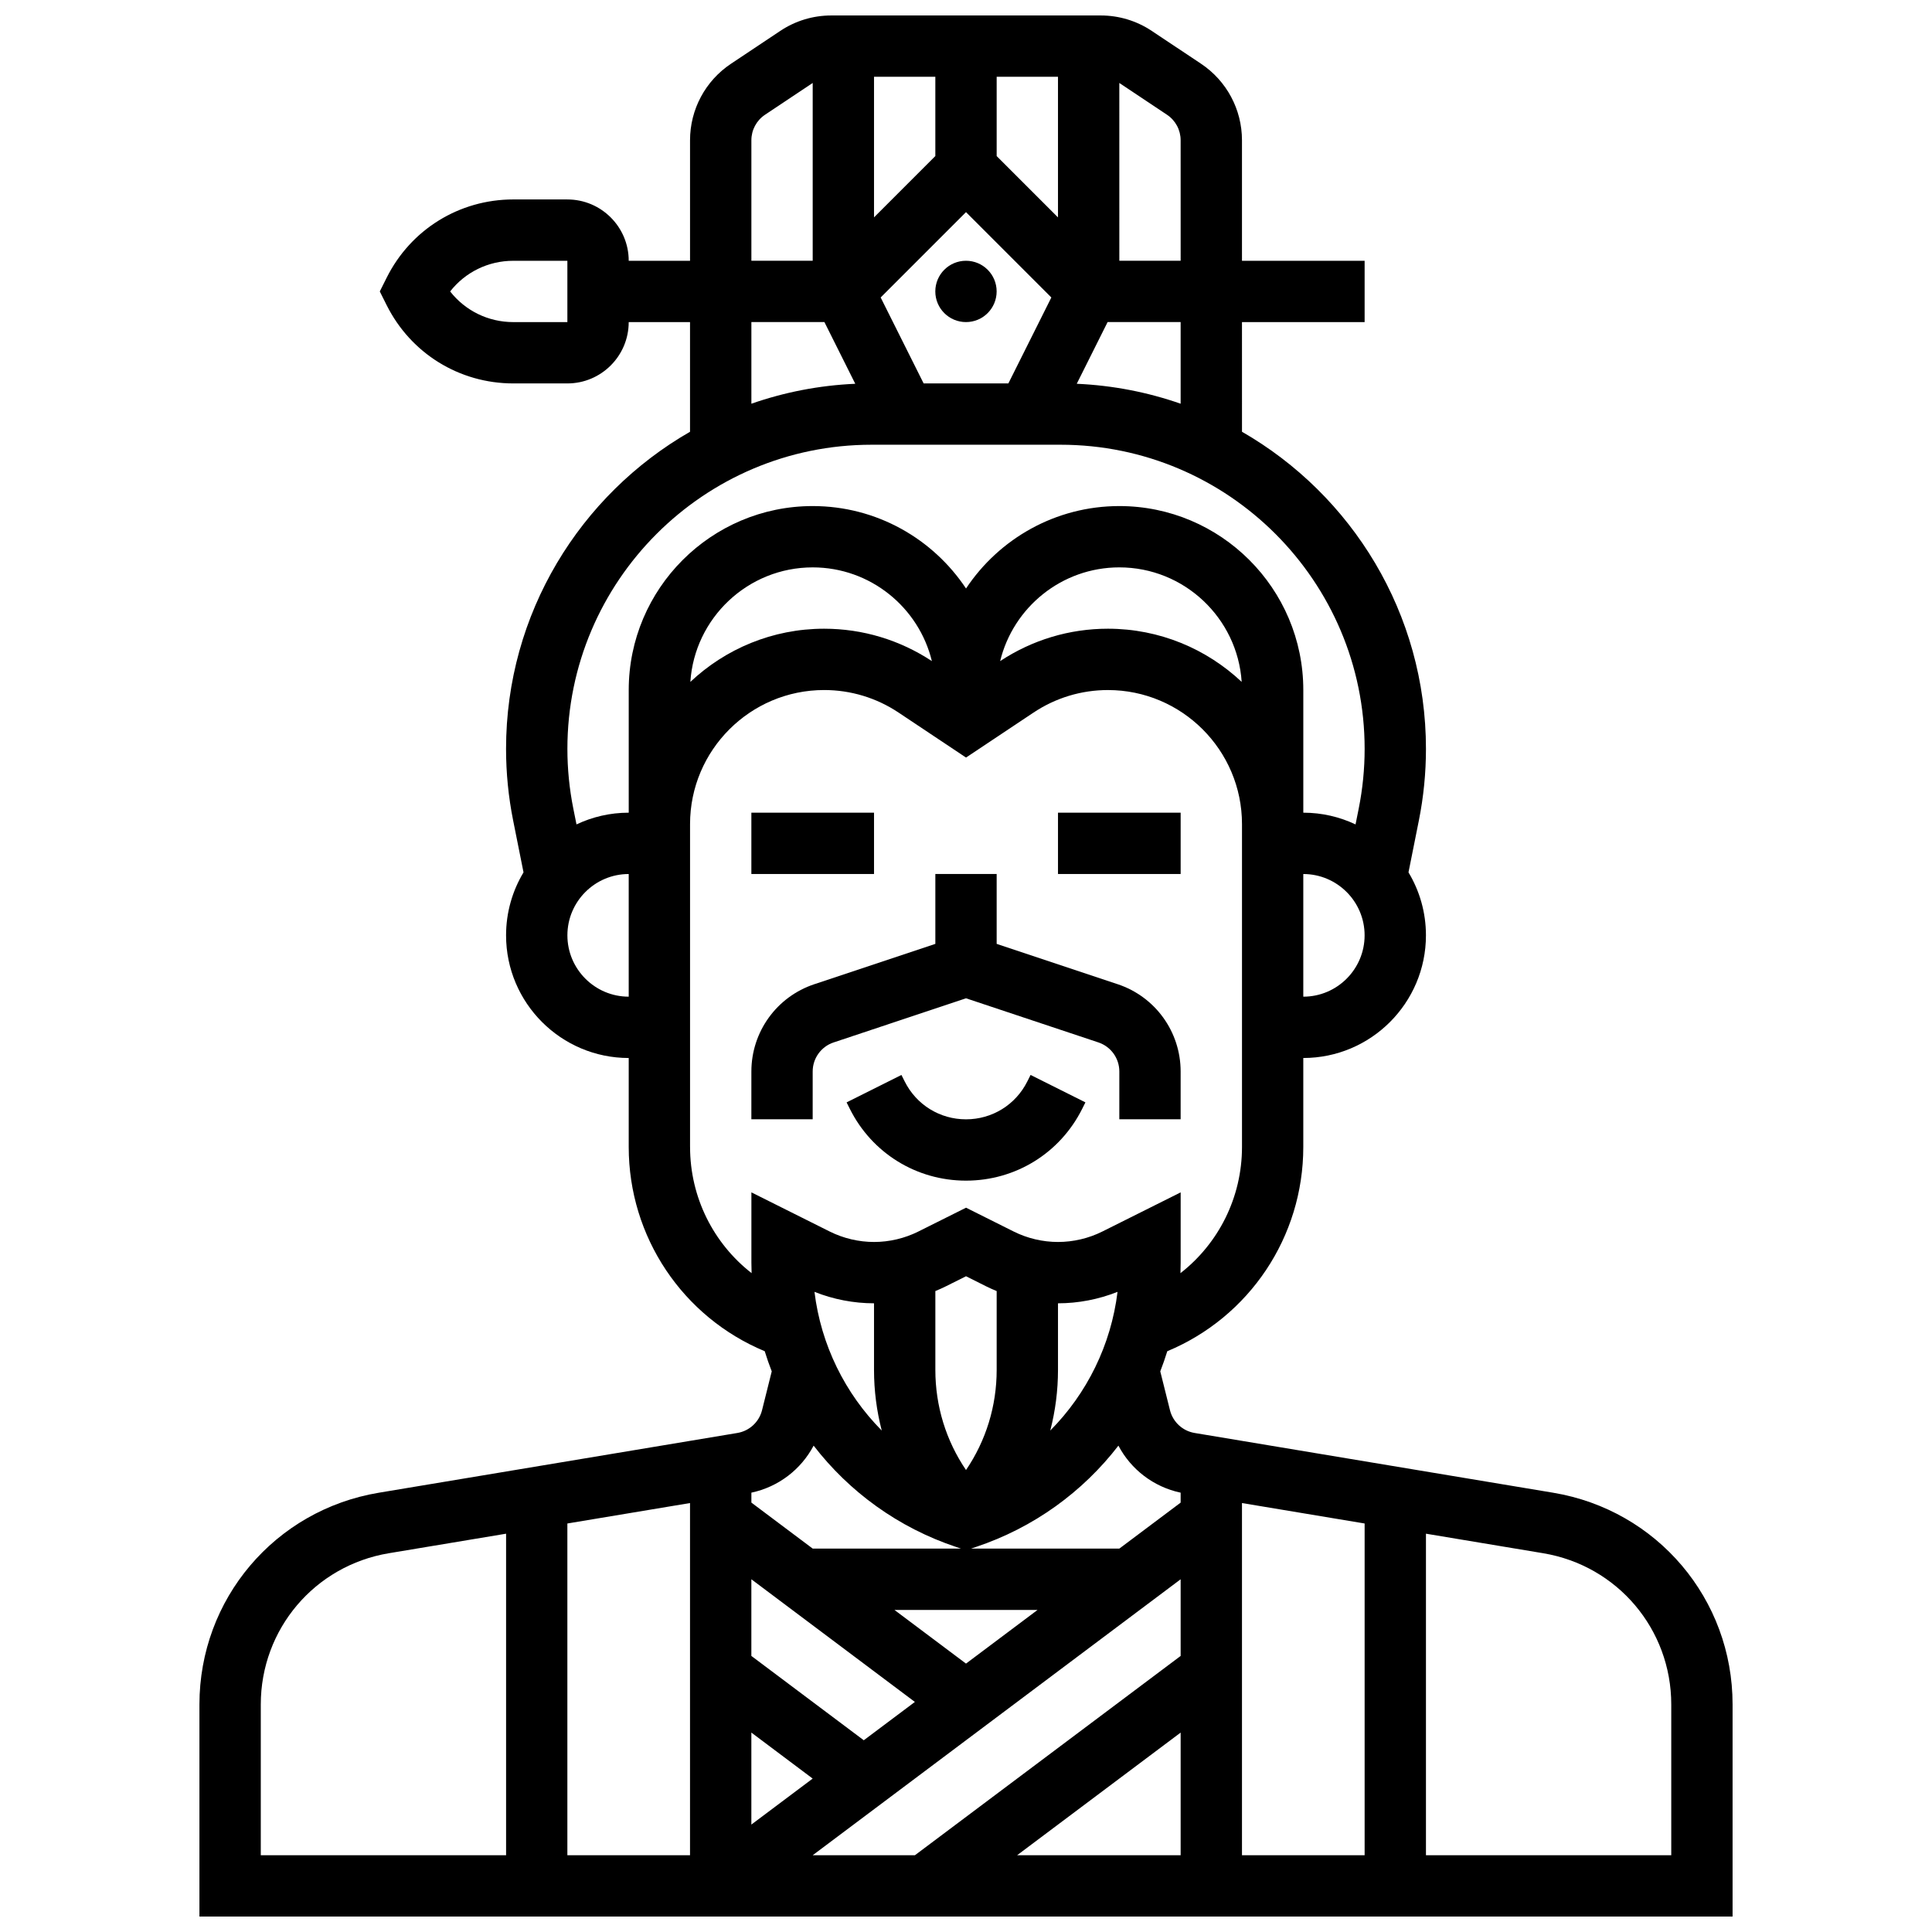 <?xml version="1.0" encoding="UTF-8"?>
<!-- Uploaded to: SVG Find, www.svgrepo.com, Generator: SVG Find Mixer Tools -->
<svg width="800px" height="800px" version="1.1" viewBox="144 144 512 512" xmlns="http://www.w3.org/2000/svg">
 <defs>
  <clipPath id="a">
   <path d="m196 148.09h408v503.81h-408z"/>
  </clipPath>
 </defs>
 <path d="m343.12 359.37h32.504v16.25h-32.504z"/>
 <path d="m424.38 359.37h32.504v16.25h-32.504z"/>
 <path d="m359.37 427.96c0-3.504 2.234-6.602 5.559-7.707l35.074-11.695 35.074 11.691c3.324 1.105 5.559 4.207 5.559 7.707l-0.004 12.668h16.25v-12.664c0-10.512-6.699-19.805-16.668-23.129l-32.086-10.695v-18.52h-16.25v18.52l-32.086 10.695c-9.969 3.324-16.668 12.617-16.668 23.129l-0.004 12.664h16.25z"/>
 <path d="m416.25 430.59c-3.098 6.195-9.324 10.043-16.25 10.043s-13.152-3.848-16.25-10.043l-0.859-1.715-14.535 7.269 0.859 1.715c5.863 11.734 17.66 19.023 30.785 19.023s24.922-7.293 30.789-19.027l0.859-1.715-14.535-7.269z"/>
 <path d="m408.12 221.23c0 4.488-3.637 8.125-8.125 8.125s-8.129-3.637-8.129-8.125c0-4.488 3.641-8.125 8.129-8.125s8.125 3.637 8.125 8.125"/>
 <g clip-path="url(#a)">
  <path d="m555.62 539.59-95.02-15.836c-3.191-0.531-5.762-2.902-6.547-6.043l-2.57-10.285c0.68-1.754 1.301-3.531 1.859-5.336 21.73-9.051 36.043-30.273 36.043-54.133v-23.578c17.922 0 32.504-14.582 32.504-32.504 0-6.098-1.691-11.809-4.625-16.691l2.746-13.73c1.25-6.242 1.883-12.633 1.883-18.992 0-35.91-19.648-67.32-48.754-84.043l-0.004-29.062h32.504v-16.25h-32.504v-31.934c0-8.168-4.059-15.75-10.855-20.285l-13.047-8.695c-4.016-2.676-8.695-4.094-13.523-4.094h-71.418c-4.828 0-9.504 1.418-13.523 4.094l-13.047 8.699c-6.797 4.531-10.855 12.113-10.855 20.281v31.934h-16.25c0-8.961-7.293-16.25-16.25-16.25l-14.336-0.004c-14.305 0-27.168 7.949-33.562 20.742l-1.82 3.637 1.816 3.633c6.402 12.797 19.262 20.746 33.566 20.746h14.332c8.961 0 16.25-7.293 16.25-16.25h16.25v29.059c-29.109 16.723-48.754 48.133-48.754 84.043 0 6.363 0.633 12.754 1.883 18.992l2.746 13.73c-2.934 4.883-4.625 10.594-4.625 16.691 0 17.922 14.582 32.504 32.504 32.504v23.574c0 23.859 14.312 45.082 36.043 54.133 0.555 1.805 1.176 3.586 1.859 5.336l-2.57 10.285c-0.785 3.141-3.356 5.512-6.547 6.043l-95.016 15.836c-27.543 4.594-47.535 28.191-47.535 56.113v56.207h406.3v-56.211c0.004-27.918-19.988-51.516-47.527-56.105zm-261.26-310.23h-14.332c-6.652 0-12.754-3.031-16.734-8.125 3.981-5.094 10.082-8.125 16.734-8.125h14.332zm105.64 355.51-18.961-14.219h37.922zm-13.547 10.16-13.543 10.156-29.793-22.348v-20.316zm-27.086 20.312-16.25 12.188v-24.379zm-32.504 20.316h-32.504v-87.918l32.504-5.418zm130.02-73.133v20.316l-70.426 52.82-27.086-0.004zm0 40.629v32.504h-43.34zm16.254-60.832 32.504 5.418v87.918h-32.504zm-16.254-2.75v2.637l-16.25 12.188h-39.309l1.25-0.418c15.402-5.133 28.398-14.645 37.816-26.871 3.336 6.332 9.336 10.949 16.492 12.465zm-97.039-53.219c5.004 1.992 10.395 3.035 15.781 3.035v17.648c0 5.5 0.703 10.887 2.047 16.07-9.715-9.797-16.105-22.664-17.828-36.754zm62.488 36.754c1.344-5.184 2.047-10.574 2.047-16.07v-17.648c5.387 0 10.777-1.043 15.781-3.035-1.723 14.09-8.113 26.957-17.828 36.754zm-14.203-16.07c0 9.602-2.844 18.766-8.125 26.539-5.281-7.773-8.125-16.934-8.125-26.539v-20.891c0.938-0.387 1.867-0.797 2.773-1.25l5.352-2.676 5.348 2.676c0.906 0.453 1.84 0.863 2.777 1.25zm81.258-98.906v-32.504c8.961 0 16.25 7.293 16.25 16.25 0.004 8.961-7.289 16.254-16.25 16.254zm-32.504-157.14c-8.684-3.031-17.93-4.859-27.531-5.285l8.176-16.352h19.355zm-32.504-49.379-16.25-16.25v-21.016h16.25zm-48.754-37.266h16.25v21.012l-16.25 16.25zm13.148 81.262-11.387-22.773 22.617-22.617 22.617 22.617-11.387 22.773zm64.492-71.199c2.266 1.512 3.617 4.039 3.617 6.762l0.004 31.934h-16.25l-0.004-47.117zm-110.14 6.762c0-2.723 1.352-5.25 3.617-6.762l12.633-8.422v47.117h-16.25zm0 48.184h19.355l8.176 16.352c-9.605 0.422-18.848 2.25-27.531 5.285zm31.844 32.504h50.074c44.445 0 80.602 36.16 80.602 80.602 0 5.297-0.527 10.613-1.566 15.809l-0.844 4.211c-4.199-1.992-8.895-3.109-13.844-3.109v-32.504c0-26.883-21.871-48.754-48.754-48.754-16.941 0-31.887 8.691-40.629 21.844-8.742-13.152-23.688-21.844-40.633-21.844-26.883 0-48.754 21.871-48.754 48.754v32.504c-4.949 0-9.641 1.117-13.844 3.106l-0.844-4.207c-1.039-5.195-1.566-10.516-1.566-15.809 0-44.441 36.16-80.602 80.602-80.602zm98.09 62.852c-9.273-8.727-21.746-14.094-35.457-14.094-10.188 0-20.055 2.969-28.551 8.586 3.461-14.234 16.305-24.84 31.586-24.84 17.195 0 31.309 13.43 32.422 30.348zm-82.098-5.508c-8.496-5.613-18.363-8.586-28.551-8.586-13.711 0-26.184 5.363-35.457 14.094 1.113-16.918 15.227-30.348 32.422-30.348 15.281 0 28.129 10.605 31.586 24.84zm-96.594 72.672c0-8.961 7.293-16.25 16.25-16.25v32.504c-8.957 0-16.25-7.293-16.25-16.254zm32.504 56.078v-85.551c0-19.594 15.941-35.535 35.539-35.535 7.039 0 13.855 2.062 19.711 5.969l17.887 11.926 17.887-11.922c5.856-3.906 12.672-5.969 19.711-5.969 19.594-0.004 35.535 15.938 35.535 35.535v85.551c0 13.363-6.211 25.574-16.309 33.445 0.031-0.922 0.055-1.848 0.055-2.773v-18.637l-20.746 10.371c-3.629 1.812-7.695 2.773-11.758 2.773s-8.129-0.961-11.762-2.777l-12.613-6.309-12.621 6.309c-3.629 1.816-7.695 2.777-11.758 2.777s-8.129-0.961-11.762-2.777l-20.742-10.371v18.637c0 0.93 0.023 1.852 0.055 2.773-10.098-7.871-16.309-20.082-16.309-33.445zm32.75 79.156c9.422 12.227 22.418 21.738 37.816 26.871l1.25 0.418-39.312-0.004-16.25-12.188v-2.637c7.156-1.516 13.156-6.133 16.496-12.461zm-146.51 68.59c0-19.945 14.277-36.797 33.949-40.078l31.059-5.176v85.211h-65.008zm373.79 39.957h-65.008v-85.211l31.059 5.176c19.672 3.277 33.949 20.133 33.949 40.078z"/>
 </g>
</svg>